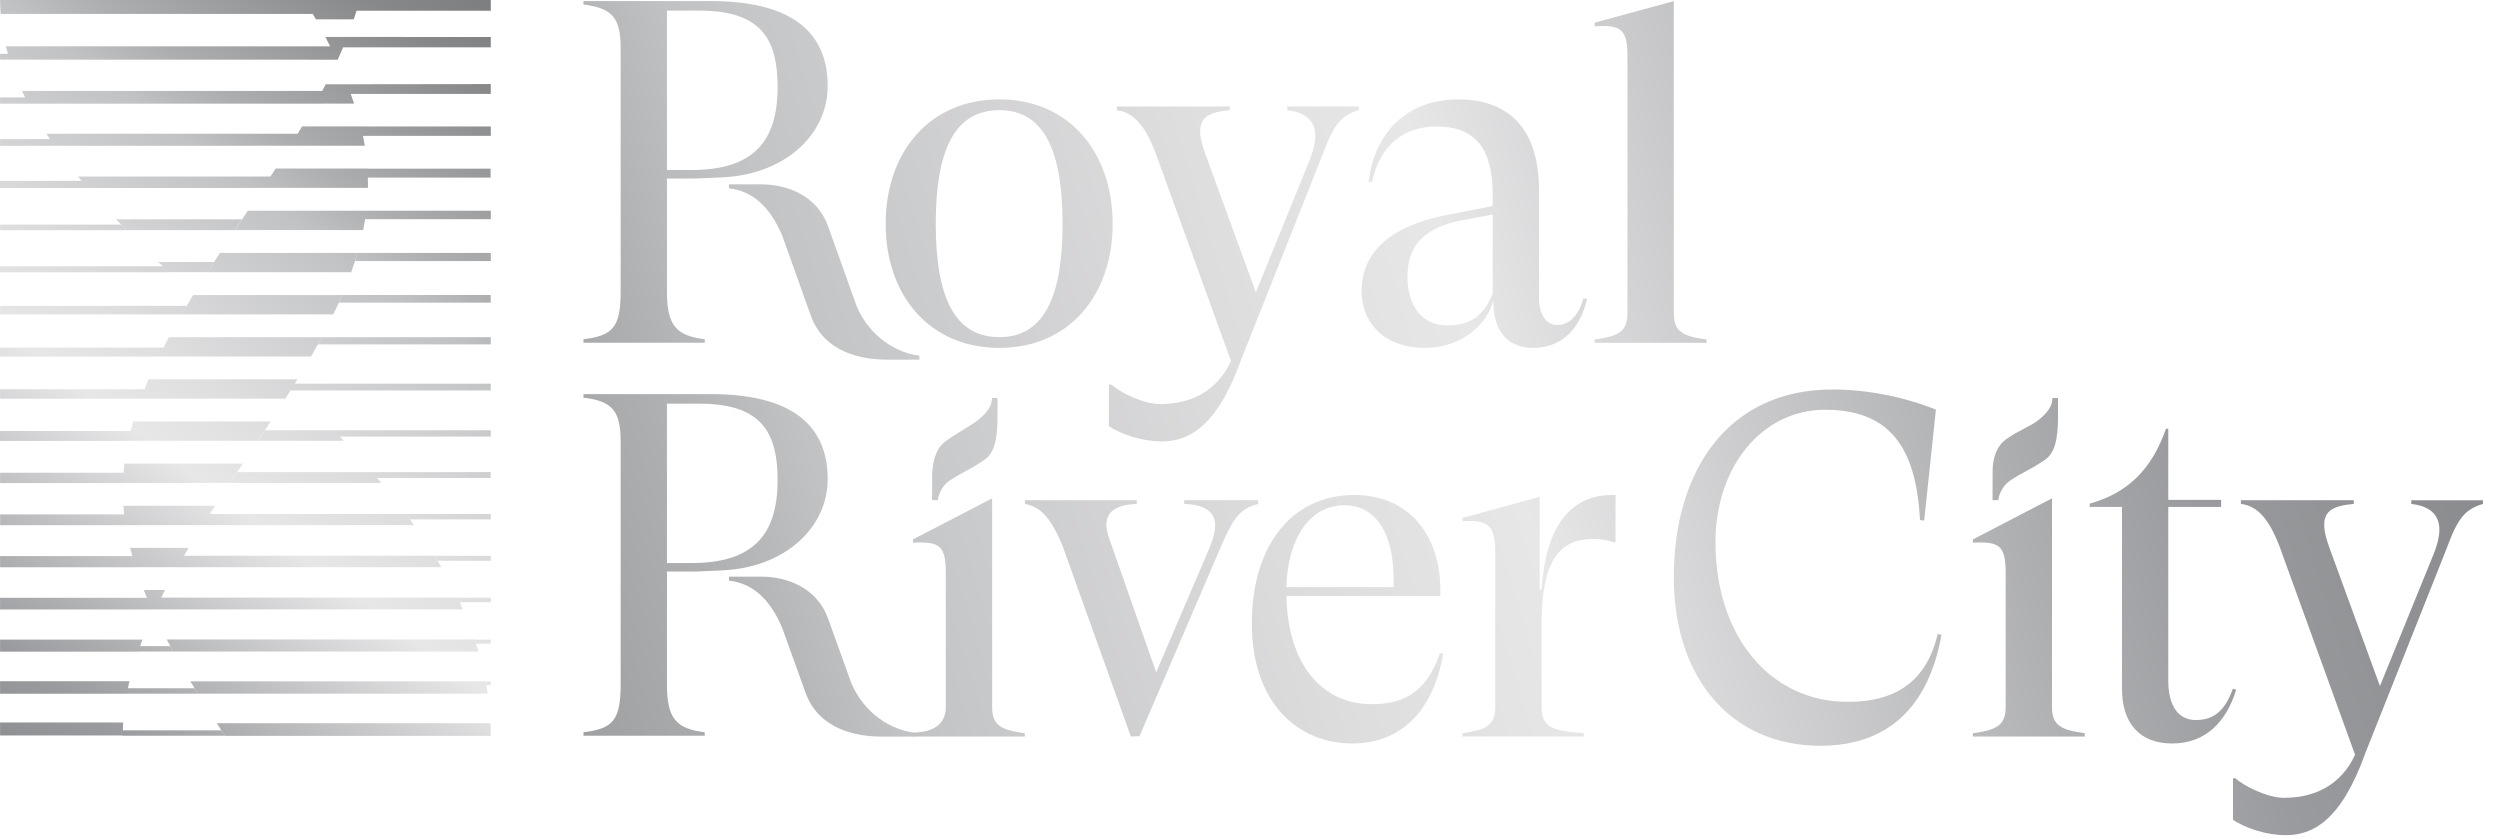 <svg xmlns="http://www.w3.org/2000/svg" width="146" height="49" viewBox="0 0 146 49" fill="none">
    <path d="M87.226 17.968C87.308 19.389 88.101 20.317 89.523 20.317C91.189 20.317 92.256 19.25 92.692 17.448L92.474 17.422C92.147 18.542 91.572 18.979 90.944 18.979C90.289 18.979 89.877 18.377 89.877 17.393V11.106C89.877 7.771 88.346 5.805 85.147 5.805C82.249 5.805 80.282 7.662 79.928 10.614L80.12 10.64C80.585 8.482 81.978 7.388 83.891 7.388C86.215 7.388 87.17 8.754 87.17 11.325V12.035L84.354 12.581C81.293 13.209 79.516 14.659 79.516 17.009C79.516 18.814 80.801 20.317 83.234 20.317C85.448 20.317 86.896 18.84 87.197 17.558L87.226 17.968ZM87.173 17.148C86.654 18.486 85.778 19.005 84.548 19.005C82.882 19.005 82.198 17.64 82.198 16.219C82.198 15.043 82.472 13.459 85.286 12.884L87.173 12.527V17.148Z" fill="url(#paint0_linear_450_614)"/>
    <path d="M58.366 20.317C62.438 20.317 64.979 17.228 64.979 13.076C64.979 8.895 62.438 5.805 58.366 5.805C54.267 5.805 51.723 8.892 51.723 13.076C51.723 17.23 54.264 20.317 58.366 20.317ZM58.366 6.433C60.963 6.433 62.054 8.783 62.054 13.076C62.054 17.339 60.961 19.689 58.366 19.689C55.741 19.689 54.648 17.339 54.648 13.076C54.648 8.786 55.741 6.433 58.366 6.433Z" fill="url(#paint1_linear_450_614)"/>
    <path d="M67.735 23.598C66.78 23.598 65.415 22.919 64.895 22.456H64.76V24.886C65.473 25.352 66.665 25.778 67.836 25.778C69.356 25.778 71.046 25.022 72.494 20.977L77.25 9.005C77.878 7.283 78.317 6.738 79.355 6.437V6.219H75.174V6.437C76.212 6.546 76.813 7.038 76.813 7.941C76.813 8.324 76.704 8.787 76.513 9.279L73.343 17.07L70.418 9.061C70.226 8.542 70.091 8.076 70.091 7.667C70.091 6.9 70.527 6.546 71.813 6.437V6.219H65.225V6.437C66.21 6.546 66.892 7.366 67.493 8.952L71.892 21.088C71.046 22.89 69.502 23.598 67.735 23.598Z" fill="url(#paint2_linear_450_614)"/>
    <path d="M99.663 19.828C98.268 19.636 97.749 19.362 97.749 18.297V0.066L93.129 1.323V1.541C94.633 1.432 95.043 1.706 95.043 3.236V18.297C95.043 19.364 94.523 19.636 93.129 19.828V20.019H99.66V19.828H99.663Z" fill="url(#paint3_linear_450_614)"/>
    <path d="M69.16 29.427C70.525 29.482 70.964 30.001 70.964 30.683C70.964 31.202 70.773 31.638 70.581 32.13L67.52 39.263L64.968 31.992C64.76 31.407 64.609 31.013 64.609 30.685C64.609 29.866 65.184 29.482 66.387 29.429V29.211H59.855V29.429C60.784 29.594 61.378 30.257 62.062 31.896L66.041 43.011L66.546 42.995L71.318 31.888C72.029 30.222 72.439 29.701 73.477 29.429V29.211H69.157V29.427H69.16Z" fill="url(#paint4_linear_450_614)"/>
    <path d="M80.1 41.122C77.175 41.122 75.208 38.772 75.126 34.809H84.118C84.228 31.091 82.122 28.906 79.118 28.906C75.29 28.906 73.106 32.049 73.106 36.396C73.106 40.986 75.73 43.419 78.982 43.419C81.579 43.419 83.655 41.806 84.284 38.171L84.092 38.144C83.243 40.657 81.71 41.122 80.1 41.122ZM78.513 29.505C80.18 29.505 81.492 30.9 81.383 34.288H75.123C75.205 31.365 76.547 29.505 78.513 29.505Z" fill="url(#paint5_linear_450_614)"/>
    <path d="M90.028 34.426H89.919V29.015L85.41 30.245V30.437C86.914 30.354 87.324 30.655 87.324 32.294V41.287C87.324 42.355 86.805 42.626 85.41 42.818V43.009H92.49V42.818C90.493 42.682 90.03 42.381 90.03 41.287V36.366C90.03 32.595 91.207 31.475 93.009 31.475C93.528 31.475 93.964 31.557 94.212 31.666H94.347V28.906H94.156C91.776 28.904 90.273 30.655 90.028 34.426Z" fill="url(#paint6_linear_450_614)"/>
    <path d="M107.917 40.988C103.379 40.988 100.183 37.16 100.183 31.667C100.183 27.294 102.871 23.93 106.586 23.93C110.275 23.93 111.906 26.03 112.127 30.374L112.372 30.4L113.056 23.922C111.225 23.185 109.066 22.746 107.014 22.746C100.917 22.746 97.75 27.481 97.75 33.714C97.75 39.646 101.138 43.553 106.304 43.553C110.214 43.553 112.617 41.339 113.383 37.075L113.165 37.019C112.537 39.675 110.842 40.988 107.917 40.988Z" fill="url(#paint7_linear_450_614)"/>
    <path d="M128.241 42.051C127.147 42.051 126.628 41.122 126.628 39.754V29.603H129.715V29.194H126.628V25.039H126.492C125.646 27.472 124.196 28.81 122.037 29.412V29.603H123.924V40.22C123.924 42.216 124.935 43.419 126.849 43.419C128.736 43.419 129.992 42.243 130.594 40.276L130.402 40.22C129.963 41.423 129.361 42.051 128.241 42.051Z" fill="url(#paint8_linear_450_614)"/>
    <path d="M41.154 19.81C39.45 19.605 38.95 18.959 38.95 17.021V10.426H40.566C40.566 10.426 42 10.376 42.479 10.338C45.96 10.067 48.337 7.797 48.337 5.023C48.337 2.431 46.908 0.062 41.508 0.062H34.074V0.267C35.778 0.472 36.246 1.061 36.246 2.822V17.021C36.246 19.134 35.775 19.605 34.074 19.81V20.015H41.156V19.81H41.154ZM38.953 0.621H40.861C44.59 0.621 45.412 2.442 45.412 5.085C45.412 8.254 44.001 9.928 40.39 9.928H38.95V0.621H38.953Z" fill="url(#paint9_linear_450_614)"/>
    <path d="M41.154 42.764C39.45 42.559 38.95 41.912 38.95 39.974V33.379H40.566C40.566 33.379 42 33.329 42.479 33.291C45.96 33.02 48.337 30.75 48.337 27.977C48.337 25.384 46.908 23.016 41.508 23.016H34.074V23.221C35.778 23.425 36.246 24.014 36.246 25.776V39.974C36.246 42.087 35.775 42.559 34.074 42.764V42.968H41.156V42.764H41.154ZM38.953 23.575H40.861C44.59 23.575 45.412 25.395 45.412 28.038C45.412 31.208 44.001 32.882 40.39 32.882H38.95V23.575H38.953Z" fill="url(#paint10_linear_450_614)"/>
    <path d="M48.358 13.209C47.725 11.434 45.984 10.766 44.467 10.766H42.572V11C43.866 11.146 44.928 11.963 45.691 13.784C45.691 13.784 47.139 17.84 47.352 18.433C48.113 20.565 50.28 21.004 51.8 21.004H53.694V20.77C52.401 20.624 50.788 19.689 50.024 17.869C50.024 17.869 48.859 14.609 48.358 13.209Z" fill="url(#paint11_linear_450_614)"/>
    <path d="M48.358 36.119C47.725 34.344 45.984 33.676 44.467 33.676H42.572V33.91C43.866 34.056 44.928 34.873 45.691 36.694C45.691 36.694 46.831 39.853 47.041 40.447C47.802 42.578 49.968 43.017 51.488 43.017H53.383V42.783C52.09 42.637 50.477 41.703 49.713 39.882C49.716 39.882 48.859 37.519 48.358 36.119Z" fill="url(#paint12_linear_450_614)"/>
    <path d="M133.382 46.593C132.426 46.593 131.061 45.914 130.542 45.451H130.406V47.881C131.12 48.347 132.312 48.773 133.483 48.773C135.003 48.773 136.693 48.017 138.14 43.971L142.896 32C143.525 30.278 143.964 29.733 145.002 29.432V29.214H140.82V29.432C141.858 29.541 142.46 30.033 142.46 30.936C142.46 31.319 142.351 31.782 142.159 32.274L138.989 40.064L136.062 32.053C135.87 31.534 135.734 31.069 135.734 30.659C135.734 29.892 136.171 29.538 137.456 29.429V29.211H130.869V29.429C131.854 29.538 132.535 30.358 133.137 31.944L137.536 44.08C136.693 45.882 135.149 46.593 133.382 46.593Z" fill="url(#paint13_linear_450_614)"/>
    <path d="M121.748 42.821V43.013H115.217V42.821C116.611 42.63 117.13 42.355 117.13 41.291V33.442C117.13 31.856 116.747 31.611 115.217 31.694V31.502L119.837 29.102V41.291C119.834 42.355 120.353 42.63 121.748 42.821Z" fill="url(#paint14_linear_450_614)"/>
    <path d="M59.852 42.821V43.013H53.32L53.384 42.779C54.404 42.763 55.234 42.358 55.234 41.291V33.442C55.234 31.856 54.851 31.611 53.32 31.694V31.502L57.941 29.102V41.291C57.938 42.355 58.457 42.63 59.852 42.821Z" fill="url(#paint15_linear_450_614)"/>
    <path d="M119.043 24.533C118.583 24.898 117.819 25.164 117.132 25.672C116.496 26.143 116.369 26.979 116.369 27.479C116.369 28.472 116.363 29.206 116.363 29.206H116.707C116.707 28.986 116.898 28.424 117.345 28.099C117.984 27.636 118.487 27.5 119.445 26.838C120.188 26.324 120.188 25.049 120.188 24.03V23.242H119.86C119.855 23.463 119.847 23.897 119.043 24.533Z" fill="url(#paint16_linear_450_614)"/>
    <path d="M57.112 24.533C56.651 24.898 55.887 25.278 55.201 25.784C54.565 26.255 54.437 27.218 54.437 27.863C54.437 28.855 54.432 29.206 54.432 29.206H54.775C54.775 28.986 54.967 28.424 55.414 28.099C56.053 27.636 56.556 27.5 57.514 26.838C58.256 26.324 58.256 25.049 58.256 24.03V23.242H57.929C57.923 23.463 57.918 23.897 57.112 24.533Z" fill="url(#paint17_linear_450_614)"/>
    <path d="M0.04 0.814H18.269C18.327 0.918 18.388 1.022 18.447 1.128H20.661C20.717 0.961 20.77 0.793 20.821 0.628H28.662V0H17.798H0.006C0.006 0.271 0.019 0.543 0.04 0.814Z" fill="url(#paint18_linear_450_614)"/>
    <path d="M19.001 2.156C19.097 2.34 19.188 2.524 19.278 2.707H0.345C0.379 2.854 0.419 2.997 0.462 3.144H0.004V3.482L19.723 3.487C19.834 3.245 19.938 3.005 20.039 2.763H28.662V2.162L19.001 2.156Z" fill="url(#paint19_linear_450_614)"/>
    <path d="M21.396 12.307H14.473C14.425 12.379 14.38 12.448 14.332 12.52C14.13 12.826 13.925 13.132 13.723 13.436H21.209C21.287 13.063 21.348 12.691 21.396 12.318C21.374 12.48 21.353 12.643 21.326 12.802H28.664V12.305L21.396 12.307Z" fill="url(#paint20_linear_450_614)"/>
    <path d="M20.73 15.247H28.662V14.773H20.874C20.829 14.931 20.781 15.088 20.73 15.247Z" fill="url(#paint21_linear_450_614)"/>
    <path d="M19.785 17.674H28.658V17.227H19.979C19.918 17.376 19.854 17.525 19.785 17.674Z" fill="url(#paint22_linear_450_614)"/>
    <path d="M18.561 20.112H28.661V19.691H18.789C18.715 19.83 18.638 19.971 18.561 20.112Z" fill="url(#paint23_linear_450_614)"/>
    <path d="M17.374 22.152H16.504H8.68C8.597 22.347 8.514 22.541 8.437 22.735H0.006V23.286H8.224C8.227 23.276 8.232 23.265 8.235 23.257C8.232 23.265 8.227 23.276 8.224 23.284H16.666C16.768 23.124 16.869 22.964 16.97 22.802H28.659V22.408H17.215C17.217 22.405 17.265 22.328 17.374 22.152Z" fill="url(#paint24_linear_450_614)"/>
    <path d="M19.495 25.129H15.471C15.335 25.334 15.202 25.539 15.066 25.744H20.078C19.886 25.536 19.692 25.331 19.495 25.129C19.612 25.251 19.732 25.374 19.849 25.499H28.661V25.129H19.495Z" fill="url(#paint25_linear_450_614)"/>
    <path d="M21.728 27.573H13.85C13.709 27.783 13.571 27.994 13.43 28.204H22.266C22.09 27.994 21.909 27.783 21.728 27.573C21.826 27.687 21.925 27.799 22.021 27.914H28.659V27.57L21.728 27.573Z" fill="url(#paint26_linear_450_614)"/>
    <path d="M23.94 30.332H28.661V30.016H23.703C23.783 30.119 23.863 30.226 23.94 30.332Z" fill="url(#paint27_linear_450_614)"/>
    <path d="M25.558 32.75H28.661V32.457H25.377C25.438 32.556 25.499 32.654 25.558 32.75Z" fill="url(#paint28_linear_450_614)"/>
    <path d="M26.846 35.169H28.661V34.902H26.721C26.763 34.99 26.803 35.078 26.846 35.169Z" fill="url(#paint29_linear_450_614)"/>
    <path d="M27.796 37.595H28.658V37.355H27.719C27.748 37.435 27.772 37.515 27.796 37.595Z" fill="url(#paint30_linear_450_614)"/>
    <path d="M28.397 40.006H28.661V39.793H28.357C28.371 39.865 28.387 39.934 28.397 40.006Z" fill="url(#paint31_linear_450_614)"/>
    <path d="M28.645 42.242C28.645 42.25 28.645 42.256 28.645 42.264C28.645 42.253 28.645 42.245 28.645 42.234H12.658C12.818 42.482 12.98 42.729 13.143 42.974H28.664C28.664 42.793 28.659 42.61 28.654 42.431L28.645 42.242Z" fill="url(#paint32_linear_450_614)"/>
    <path d="M6.777 12.809C6.977 13.019 7.177 13.229 7.381 13.439H13.716C13.857 13.229 13.995 13.019 14.136 12.809H6.777Z" fill="url(#paint33_linear_450_614)"/>
    <path d="M18.815 5.312H1.287L1.468 5.69H0.004V6.055L20.681 6.052C20.675 6.033 20.484 5.485 20.484 5.485H28.66V4.91L19.02 4.923C19.004 4.953 18.844 5.259 18.815 5.312Z" fill="url(#paint34_linear_450_614)"/>
    <path d="M7.072 13.117H0.006V13.442H7.386C7.28 13.333 7.176 13.224 7.072 13.117Z" fill="url(#paint35_linear_450_614)"/>
    <path d="M9.865 15.894H12.116C12.241 15.697 12.369 15.498 12.497 15.301H9.247C9.449 15.498 9.652 15.695 9.857 15.889C9.739 15.774 9.62 15.663 9.503 15.548H0.004V15.902H9.873C9.87 15.9 9.867 15.897 9.865 15.894Z" fill="url(#paint36_linear_450_614)"/>
    <path d="M10.905 17.863H0.006V18.361H10.612C10.707 18.193 10.806 18.028 10.905 17.863Z" fill="url(#paint37_linear_450_614)"/>
    <path d="M9.29 20.82H15.102H18.163C18.378 20.445 18.589 20.067 18.788 19.691H13.899H9.867C9.673 20.056 9.487 20.418 9.308 20.783C9.388 20.623 9.468 20.461 9.55 20.301H0.004V20.825H9.287C9.29 20.823 9.29 20.82 9.29 20.82Z" fill="url(#paint38_linear_450_614)"/>
    <path d="M7.495 25.742H15.066C15.317 25.366 15.564 24.988 15.809 24.613H7.782C7.729 24.8 7.676 24.986 7.628 25.172H0V25.75H7.489C7.495 25.747 7.495 25.744 7.495 25.742Z" fill="url(#paint39_linear_450_614)"/>
    <path d="M7.178 28.203H13.433C13.683 27.827 13.933 27.45 14.183 27.074H7.269C7.245 27.261 7.226 27.45 7.21 27.636C7.21 27.625 7.21 27.617 7.213 27.607H0.006V28.211H7.178C7.176 28.208 7.178 28.205 7.178 28.203Z" fill="url(#paint40_linear_450_614)"/>
    <path d="M7.332 30.666H11.835C11.862 30.626 11.886 30.586 11.912 30.544C11.886 30.584 11.862 30.624 11.835 30.666H24.179C24.025 30.448 23.865 30.233 23.703 30.017H12.248C12.213 30.07 12.181 30.123 12.147 30.174C12.187 30.11 12.229 30.046 12.269 29.982C12.285 29.958 12.301 29.934 12.317 29.91C12.367 29.831 12.421 29.748 12.474 29.668C12.479 29.66 12.485 29.652 12.49 29.644C12.514 29.607 12.538 29.572 12.562 29.535H7.204C7.218 29.719 7.236 29.9 7.258 30.083C7.255 30.07 7.255 30.057 7.252 30.041H0.008V30.672H7.337C7.332 30.669 7.332 30.669 7.332 30.666Z" fill="url(#paint41_linear_450_614)"/>
    <path d="M7.922 33.124H10.36H25.777C25.647 32.901 25.514 32.677 25.375 32.456H10.743C10.727 32.483 10.711 32.512 10.695 32.539C10.719 32.496 10.743 32.454 10.769 32.414C10.799 32.363 10.828 32.316 10.857 32.265C10.881 32.225 10.902 32.188 10.927 32.148C10.956 32.097 10.988 32.047 11.017 31.996H7.602C7.645 32.166 7.69 32.337 7.738 32.507C7.735 32.496 7.733 32.486 7.727 32.475H0.004V33.13H7.924C7.924 33.127 7.924 33.124 7.922 33.124Z" fill="url(#paint42_linear_450_614)"/>
    <path d="M8.877 35.588H9.079H27.036C26.935 35.359 26.831 35.13 26.722 34.901H9.412C9.433 34.859 9.455 34.816 9.476 34.771C9.492 34.736 9.511 34.705 9.527 34.67C9.561 34.601 9.598 34.532 9.633 34.46C9.633 34.46 9.633 34.457 9.636 34.457H8.395C8.465 34.633 8.536 34.806 8.611 34.981C8.6 34.957 8.59 34.936 8.582 34.912H0.004V35.593H8.88C8.88 35.591 8.88 35.591 8.877 35.588Z" fill="url(#paint43_linear_450_614)"/>
    <path d="M8.068 38.049H10.115C10.056 37.945 10 37.839 9.944 37.735H8.183C8.228 37.607 8.276 37.479 8.324 37.352H0.004V38.059H8.063C8.065 38.057 8.068 38.054 8.068 38.049Z" fill="url(#paint44_linear_450_614)"/>
    <path d="M7.408 40.511H11.563C11.499 40.407 11.432 40.3 11.368 40.196H7.469C7.499 40.058 7.528 39.92 7.562 39.781H0.004V40.516H7.405C7.408 40.516 7.408 40.513 7.408 40.511Z" fill="url(#paint45_linear_450_614)"/>
    <path d="M9.736 37.344C9.859 37.578 9.984 37.812 10.114 38.049H27.941C27.871 37.812 27.797 37.578 27.72 37.344H9.736Z" fill="url(#paint46_linear_450_614)"/>
    <path d="M28.478 40.51C28.443 40.268 28.403 40.029 28.355 39.789H11.117C11.264 40.029 11.41 40.271 11.559 40.51H28.478Z" fill="url(#paint47_linear_450_614)"/>
    <path d="M7.174 42.654C7.179 42.5 7.184 42.346 7.195 42.191H0.004V42.953H7.169C7.169 42.958 7.169 42.963 7.169 42.966H13.141C13.072 42.862 13.002 42.756 12.936 42.652H7.174V42.654Z" fill="url(#paint48_linear_450_614)"/>
    <path d="M28.662 7.385L17.641 7.383C17.641 7.385 17.46 7.684 17.385 7.803C17.385 7.806 17.382 7.806 17.382 7.809H2.705C2.776 7.918 2.92 8.128 2.917 8.125H0.006V8.517L21.305 8.511C21.3 8.479 21.202 7.966 21.196 7.934H28.664V7.385H28.662Z" fill="url(#paint49_linear_450_614)"/>
    <path d="M28.661 9.849H21.465C21.465 9.846 21.465 9.844 21.465 9.844H16.096C16.027 9.95 15.961 10.054 15.892 10.161C15.889 10.166 15.886 10.171 15.881 10.174C15.852 10.219 15.822 10.264 15.79 10.309H4.559L4.769 10.562H0V10.98L15.348 10.977C15.348 10.975 15.351 10.975 15.351 10.972H21.486C21.488 10.89 21.488 10.805 21.488 10.722C21.488 10.624 21.486 10.522 21.483 10.424C21.483 10.408 21.483 10.392 21.48 10.373H28.65V9.849H28.661Z" fill="url(#paint50_linear_450_614)"/>
    <path d="M20.877 14.77H12.845C12.6 15.145 12.355 15.523 12.115 15.898H20.509C20.642 15.523 20.768 15.145 20.877 14.77Z" fill="url(#paint51_linear_450_614)"/>
    <path d="M11.277 17.241C11.05 17.614 10.827 17.986 10.611 18.359H12.472H19.466C19.647 17.984 19.82 17.606 19.982 17.23H11.285C11.279 17.233 11.279 17.236 11.277 17.241Z" fill="url(#paint52_linear_450_614)"/>
    <defs>
    <linearGradient id="paint0_linear_450_614" x1="154.57" y1="-7.581" x2="2.508" y2="38.969" gradientUnits="userSpaceOnUse">
    <stop stop-color="#75787A"/>
    <stop offset="0.227" stop-color="#9A9B9E"/>
    <stop offset="0.292" stop-color="#AEAFB1"/>
    <stop offset="0.462" stop-color="#E7E7E8"/>
    <stop offset="0.541" stop-color="#DEDEDF"/>
    <stop offset="0.672" stop-color="#C7C8CA"/>
    <stop offset="0.707" stop-color="#C0C2C3"/>
    <stop offset="0.761" stop-color="#ADAEB0"/>
    <stop offset="0.915" stop-color="#86888A"/>
    <stop offset="1" stop-color="#797B7D"/>
    </linearGradient>
    <linearGradient id="paint1_linear_450_614" x1="152.104" y1="-15.636" x2="0.044" y2="30.913" gradientUnits="userSpaceOnUse">
    <stop stop-color="#75787A"/>
    <stop offset="0.227" stop-color="#9A9B9E"/>
    <stop offset="0.292" stop-color="#AEAFB1"/>
    <stop offset="0.462" stop-color="#E7E7E8"/>
    <stop offset="0.541" stop-color="#DEDEDF"/>
    <stop offset="0.672" stop-color="#C7C8CA"/>
    <stop offset="0.707" stop-color="#C0C2C3"/>
    <stop offset="0.761" stop-color="#ADAEB0"/>
    <stop offset="0.915" stop-color="#86888A"/>
    <stop offset="1" stop-color="#797B7D"/>
    </linearGradient>
    <linearGradient id="paint2_linear_450_614" x1="153.649" y1="-10.584" x2="1.588" y2="35.965" gradientUnits="userSpaceOnUse">
    <stop stop-color="#75787A"/>
    <stop offset="0.227" stop-color="#9A9B9E"/>
    <stop offset="0.292" stop-color="#AEAFB1"/>
    <stop offset="0.462" stop-color="#E7E7E8"/>
    <stop offset="0.541" stop-color="#DEDEDF"/>
    <stop offset="0.672" stop-color="#C7C8CA"/>
    <stop offset="0.707" stop-color="#C0C2C3"/>
    <stop offset="0.761" stop-color="#ADAEB0"/>
    <stop offset="0.915" stop-color="#86888A"/>
    <stop offset="1" stop-color="#797B7D"/>
    </linearGradient>
    <linearGradient id="paint3_linear_450_614" x1="154.693" y1="-7.175" x2="2.632" y2="39.374" gradientUnits="userSpaceOnUse">
    <stop stop-color="#75787A"/>
    <stop offset="0.227" stop-color="#9A9B9E"/>
    <stop offset="0.292" stop-color="#AEAFB1"/>
    <stop offset="0.462" stop-color="#E7E7E8"/>
    <stop offset="0.541" stop-color="#DEDEDF"/>
    <stop offset="0.672" stop-color="#C7C8CA"/>
    <stop offset="0.707" stop-color="#C0C2C3"/>
    <stop offset="0.761" stop-color="#ADAEB0"/>
    <stop offset="0.915" stop-color="#86888A"/>
    <stop offset="1" stop-color="#797B7D"/>
    </linearGradient>
    <linearGradient id="paint4_linear_450_614" x1="158.967" y1="6.785" x2="6.906" y2="53.334" gradientUnits="userSpaceOnUse">
    <stop stop-color="#75787A"/>
    <stop offset="0.227" stop-color="#9A9B9E"/>
    <stop offset="0.292" stop-color="#AEAFB1"/>
    <stop offset="0.462" stop-color="#E7E7E8"/>
    <stop offset="0.541" stop-color="#DEDEDF"/>
    <stop offset="0.672" stop-color="#C7C8CA"/>
    <stop offset="0.707" stop-color="#C0C2C3"/>
    <stop offset="0.761" stop-color="#ADAEB0"/>
    <stop offset="0.915" stop-color="#86888A"/>
    <stop offset="1" stop-color="#797B7D"/>
    </linearGradient>
    <linearGradient id="paint5_linear_450_614" x1="160.339" y1="11.261" x2="8.278" y2="57.81" gradientUnits="userSpaceOnUse">
    <stop stop-color="#75787A"/>
    <stop offset="0.227" stop-color="#9A9B9E"/>
    <stop offset="0.292" stop-color="#AEAFB1"/>
    <stop offset="0.462" stop-color="#E7E7E8"/>
    <stop offset="0.541" stop-color="#DEDEDF"/>
    <stop offset="0.672" stop-color="#C7C8CA"/>
    <stop offset="0.707" stop-color="#C0C2C3"/>
    <stop offset="0.761" stop-color="#ADAEB0"/>
    <stop offset="0.915" stop-color="#86888A"/>
    <stop offset="1" stop-color="#797B7D"/>
    </linearGradient>
    <linearGradient id="paint6_linear_450_614" x1="161.32" y1="14.471" x2="9.258" y2="61.021" gradientUnits="userSpaceOnUse">
    <stop stop-color="#75787A"/>
    <stop offset="0.227" stop-color="#9A9B9E"/>
    <stop offset="0.292" stop-color="#AEAFB1"/>
    <stop offset="0.462" stop-color="#E7E7E8"/>
    <stop offset="0.541" stop-color="#DEDEDF"/>
    <stop offset="0.672" stop-color="#C7C8CA"/>
    <stop offset="0.707" stop-color="#C0C2C3"/>
    <stop offset="0.761" stop-color="#ADAEB0"/>
    <stop offset="0.915" stop-color="#86888A"/>
    <stop offset="1" stop-color="#797B7D"/>
    </linearGradient>
    <linearGradient id="paint7_linear_450_614" x1="161.855" y1="16.218" x2="9.794" y2="62.767" gradientUnits="userSpaceOnUse">
    <stop stop-color="#75787A"/>
    <stop offset="0.227" stop-color="#9A9B9E"/>
    <stop offset="0.292" stop-color="#AEAFB1"/>
    <stop offset="0.462" stop-color="#E7E7E8"/>
    <stop offset="0.541" stop-color="#DEDEDF"/>
    <stop offset="0.672" stop-color="#C7C8CA"/>
    <stop offset="0.707" stop-color="#C0C2C3"/>
    <stop offset="0.761" stop-color="#ADAEB0"/>
    <stop offset="0.915" stop-color="#86888A"/>
    <stop offset="1" stop-color="#797B7D"/>
    </linearGradient>
    <linearGradient id="paint8_linear_450_614" x1="163.907" y1="22.923" x2="11.846" y2="69.472" gradientUnits="userSpaceOnUse">
    <stop stop-color="#75787A"/>
    <stop offset="0.227" stop-color="#9A9B9E"/>
    <stop offset="0.292" stop-color="#AEAFB1"/>
    <stop offset="0.462" stop-color="#E7E7E8"/>
    <stop offset="0.541" stop-color="#DEDEDF"/>
    <stop offset="0.672" stop-color="#C7C8CA"/>
    <stop offset="0.707" stop-color="#C0C2C3"/>
    <stop offset="0.761" stop-color="#ADAEB0"/>
    <stop offset="0.915" stop-color="#86888A"/>
    <stop offset="1" stop-color="#797B7D"/>
    </linearGradient>
    <linearGradient id="paint9_linear_450_614" x1="149.481" y1="-24.204" x2="-2.581" y2="22.345" gradientUnits="userSpaceOnUse">
    <stop stop-color="#75787A"/>
    <stop offset="0.227" stop-color="#9A9B9E"/>
    <stop offset="0.292" stop-color="#AEAFB1"/>
    <stop offset="0.462" stop-color="#E7E7E8"/>
    <stop offset="0.541" stop-color="#DEDEDF"/>
    <stop offset="0.672" stop-color="#C7C8CA"/>
    <stop offset="0.707" stop-color="#C0C2C3"/>
    <stop offset="0.761" stop-color="#ADAEB0"/>
    <stop offset="0.915" stop-color="#86888A"/>
    <stop offset="1" stop-color="#797B7D"/>
    </linearGradient>
    <linearGradient id="paint10_linear_450_614" x1="155.905" y1="-3.219" x2="3.844" y2="43.33" gradientUnits="userSpaceOnUse">
    <stop stop-color="#75787A"/>
    <stop offset="0.227" stop-color="#9A9B9E"/>
    <stop offset="0.292" stop-color="#AEAFB1"/>
    <stop offset="0.462" stop-color="#E7E7E8"/>
    <stop offset="0.541" stop-color="#DEDEDF"/>
    <stop offset="0.672" stop-color="#C7C8CA"/>
    <stop offset="0.707" stop-color="#C0C2C3"/>
    <stop offset="0.761" stop-color="#ADAEB0"/>
    <stop offset="0.915" stop-color="#86888A"/>
    <stop offset="1" stop-color="#797B7D"/>
    </linearGradient>
    <linearGradient id="paint11_linear_450_614" x1="152.017" y1="-15.916" x2="-0.044" y2="30.633" gradientUnits="userSpaceOnUse">
    <stop stop-color="#75787A"/>
    <stop offset="0.227" stop-color="#9A9B9E"/>
    <stop offset="0.292" stop-color="#AEAFB1"/>
    <stop offset="0.462" stop-color="#E7E7E8"/>
    <stop offset="0.541" stop-color="#DEDEDF"/>
    <stop offset="0.672" stop-color="#C7C8CA"/>
    <stop offset="0.707" stop-color="#C0C2C3"/>
    <stop offset="0.761" stop-color="#ADAEB0"/>
    <stop offset="0.915" stop-color="#86888A"/>
    <stop offset="1" stop-color="#797B7D"/>
    </linearGradient>
    <linearGradient id="paint12_linear_450_614" x1="158.291" y1="4.577" x2="6.229" y2="51.127" gradientUnits="userSpaceOnUse">
    <stop stop-color="#75787A"/>
    <stop offset="0.227" stop-color="#9A9B9E"/>
    <stop offset="0.292" stop-color="#AEAFB1"/>
    <stop offset="0.462" stop-color="#E7E7E8"/>
    <stop offset="0.541" stop-color="#DEDEDF"/>
    <stop offset="0.672" stop-color="#C7C8CA"/>
    <stop offset="0.707" stop-color="#C0C2C3"/>
    <stop offset="0.761" stop-color="#ADAEB0"/>
    <stop offset="0.915" stop-color="#86888A"/>
    <stop offset="1" stop-color="#797B7D"/>
    </linearGradient>
    <linearGradient id="paint13_linear_450_614" x1="165.712" y1="28.813" x2="13.651" y2="75.362" gradientUnits="userSpaceOnUse">
    <stop stop-color="#75787A"/>
    <stop offset="0.227" stop-color="#9A9B9E"/>
    <stop offset="0.292" stop-color="#AEAFB1"/>
    <stop offset="0.462" stop-color="#E7E7E8"/>
    <stop offset="0.541" stop-color="#DEDEDF"/>
    <stop offset="0.672" stop-color="#C7C8CA"/>
    <stop offset="0.707" stop-color="#C0C2C3"/>
    <stop offset="0.761" stop-color="#ADAEB0"/>
    <stop offset="0.915" stop-color="#86888A"/>
    <stop offset="1" stop-color="#797B7D"/>
    </linearGradient>
    <linearGradient id="paint14_linear_450_614" x1="163.89" y1="22.862" x2="11.829" y2="69.411" gradientUnits="userSpaceOnUse">
    <stop stop-color="#75787A"/>
    <stop offset="0.227" stop-color="#9A9B9E"/>
    <stop offset="0.292" stop-color="#AEAFB1"/>
    <stop offset="0.462" stop-color="#E7E7E8"/>
    <stop offset="0.541" stop-color="#DEDEDF"/>
    <stop offset="0.672" stop-color="#C7C8CA"/>
    <stop offset="0.707" stop-color="#C0C2C3"/>
    <stop offset="0.761" stop-color="#ADAEB0"/>
    <stop offset="0.915" stop-color="#86888A"/>
    <stop offset="1" stop-color="#797B7D"/>
    </linearGradient>
    <linearGradient id="paint15_linear_450_614" x1="158.585" y1="5.538" x2="6.524" y2="52.088" gradientUnits="userSpaceOnUse">
    <stop stop-color="#75787A"/>
    <stop offset="0.227" stop-color="#9A9B9E"/>
    <stop offset="0.292" stop-color="#AEAFB1"/>
    <stop offset="0.462" stop-color="#E7E7E8"/>
    <stop offset="0.541" stop-color="#DEDEDF"/>
    <stop offset="0.672" stop-color="#C7C8CA"/>
    <stop offset="0.707" stop-color="#C0C2C3"/>
    <stop offset="0.761" stop-color="#ADAEB0"/>
    <stop offset="0.915" stop-color="#86888A"/>
    <stop offset="1" stop-color="#797B7D"/>
    </linearGradient>
    <linearGradient id="paint16_linear_450_614" x1="160.922" y1="13.17" x2="8.861" y2="59.719" gradientUnits="userSpaceOnUse">
    <stop stop-color="#75787A"/>
    <stop offset="0.227" stop-color="#9A9B9E"/>
    <stop offset="0.292" stop-color="#AEAFB1"/>
    <stop offset="0.462" stop-color="#E7E7E8"/>
    <stop offset="0.541" stop-color="#DEDEDF"/>
    <stop offset="0.672" stop-color="#C7C8CA"/>
    <stop offset="0.707" stop-color="#C0C2C3"/>
    <stop offset="0.761" stop-color="#ADAEB0"/>
    <stop offset="0.915" stop-color="#86888A"/>
    <stop offset="1" stop-color="#797B7D"/>
    </linearGradient>
    <linearGradient id="paint17_linear_450_614" x1="155.616" y1="-4.164" x2="3.555" y2="42.385" gradientUnits="userSpaceOnUse">
    <stop stop-color="#75787A"/>
    <stop offset="0.227" stop-color="#9A9B9E"/>
    <stop offset="0.292" stop-color="#AEAFB1"/>
    <stop offset="0.462" stop-color="#E7E7E8"/>
    <stop offset="0.541" stop-color="#DEDEDF"/>
    <stop offset="0.672" stop-color="#C7C8CA"/>
    <stop offset="0.707" stop-color="#C0C2C3"/>
    <stop offset="0.761" stop-color="#ADAEB0"/>
    <stop offset="0.915" stop-color="#86888A"/>
    <stop offset="1" stop-color="#797B7D"/>
    </linearGradient>
    <linearGradient id="paint18_linear_450_614" x1="-17.351" y1="42.241" x2="20.37" y2="-7.676" gradientUnits="userSpaceOnUse">
    <stop stop-color="#75787A"/>
    <stop offset="0.227" stop-color="#9A9B9E"/>
    <stop offset="0.292" stop-color="#AEAFB1"/>
    <stop offset="0.462" stop-color="#E7E7E8"/>
    <stop offset="0.541" stop-color="#DEDEDF"/>
    <stop offset="0.672" stop-color="#C7C8CA"/>
    <stop offset="0.707" stop-color="#C0C2C3"/>
    <stop offset="0.761" stop-color="#ADAEB0"/>
    <stop offset="0.915" stop-color="#86888A"/>
    <stop offset="1" stop-color="#797B7D"/>
    </linearGradient>
    <linearGradient id="paint19_linear_450_614" x1="-16.08" y1="43.199" x2="21.641" y2="-6.718" gradientUnits="userSpaceOnUse">
    <stop stop-color="#75787A"/>
    <stop offset="0.227" stop-color="#9A9B9E"/>
    <stop offset="0.292" stop-color="#AEAFB1"/>
    <stop offset="0.462" stop-color="#E7E7E8"/>
    <stop offset="0.541" stop-color="#DEDEDF"/>
    <stop offset="0.672" stop-color="#C7C8CA"/>
    <stop offset="0.707" stop-color="#C0C2C3"/>
    <stop offset="0.761" stop-color="#ADAEB0"/>
    <stop offset="0.915" stop-color="#86888A"/>
    <stop offset="1" stop-color="#797B7D"/>
    </linearGradient>
    <linearGradient id="paint20_linear_450_614" x1="-6.858" y1="50.171" x2="30.863" y2="0.254" gradientUnits="userSpaceOnUse">
    <stop stop-color="#75787A"/>
    <stop offset="0.227" stop-color="#9A9B9E"/>
    <stop offset="0.292" stop-color="#AEAFB1"/>
    <stop offset="0.462" stop-color="#E7E7E8"/>
    <stop offset="0.541" stop-color="#DEDEDF"/>
    <stop offset="0.672" stop-color="#C7C8CA"/>
    <stop offset="0.707" stop-color="#C0C2C3"/>
    <stop offset="0.761" stop-color="#ADAEB0"/>
    <stop offset="0.915" stop-color="#86888A"/>
    <stop offset="1" stop-color="#797B7D"/>
    </linearGradient>
    <linearGradient id="paint21_linear_450_614" x1="-3.64" y1="52.602" x2="34.081" y2="2.685" gradientUnits="userSpaceOnUse">
    <stop stop-color="#75787A"/>
    <stop offset="0.227" stop-color="#9A9B9E"/>
    <stop offset="0.292" stop-color="#AEAFB1"/>
    <stop offset="0.462" stop-color="#E7E7E8"/>
    <stop offset="0.541" stop-color="#DEDEDF"/>
    <stop offset="0.672" stop-color="#C7C8CA"/>
    <stop offset="0.707" stop-color="#C0C2C3"/>
    <stop offset="0.761" stop-color="#ADAEB0"/>
    <stop offset="0.915" stop-color="#86888A"/>
    <stop offset="1" stop-color="#797B7D"/>
    </linearGradient>
    <linearGradient id="paint22_linear_450_614" x1="-2.751" y1="53.276" x2="34.97" y2="3.359" gradientUnits="userSpaceOnUse">
    <stop stop-color="#75787A"/>
    <stop offset="0.227" stop-color="#9A9B9E"/>
    <stop offset="0.292" stop-color="#AEAFB1"/>
    <stop offset="0.462" stop-color="#E7E7E8"/>
    <stop offset="0.541" stop-color="#DEDEDF"/>
    <stop offset="0.672" stop-color="#C7C8CA"/>
    <stop offset="0.707" stop-color="#C0C2C3"/>
    <stop offset="0.761" stop-color="#ADAEB0"/>
    <stop offset="0.915" stop-color="#86888A"/>
    <stop offset="1" stop-color="#797B7D"/>
    </linearGradient>
    <linearGradient id="paint23_linear_450_614" x1="-1.953" y1="53.88" x2="35.768" y2="3.963" gradientUnits="userSpaceOnUse">
    <stop stop-color="#75787A"/>
    <stop offset="0.227" stop-color="#9A9B9E"/>
    <stop offset="0.292" stop-color="#AEAFB1"/>
    <stop offset="0.462" stop-color="#E7E7E8"/>
    <stop offset="0.541" stop-color="#DEDEDF"/>
    <stop offset="0.672" stop-color="#C7C8CA"/>
    <stop offset="0.707" stop-color="#C0C2C3"/>
    <stop offset="0.761" stop-color="#ADAEB0"/>
    <stop offset="0.915" stop-color="#86888A"/>
    <stop offset="1" stop-color="#797B7D"/>
    </linearGradient>
    <linearGradient id="paint24_linear_450_614" x1="-6.551" y1="50.404" x2="31.17" y2="0.487" gradientUnits="userSpaceOnUse">
    <stop stop-color="#75787A"/>
    <stop offset="0.227" stop-color="#9A9B9E"/>
    <stop offset="0.292" stop-color="#AEAFB1"/>
    <stop offset="0.462" stop-color="#E7E7E8"/>
    <stop offset="0.541" stop-color="#DEDEDF"/>
    <stop offset="0.672" stop-color="#C7C8CA"/>
    <stop offset="0.707" stop-color="#C0C2C3"/>
    <stop offset="0.761" stop-color="#ADAEB0"/>
    <stop offset="0.915" stop-color="#86888A"/>
    <stop offset="1" stop-color="#797B7D"/>
    </linearGradient>
    <linearGradient id="paint25_linear_450_614" x1="-0.404" y1="55.048" x2="37.317" y2="5.131" gradientUnits="userSpaceOnUse">
    <stop stop-color="#75787A"/>
    <stop offset="0.227" stop-color="#9A9B9E"/>
    <stop offset="0.292" stop-color="#AEAFB1"/>
    <stop offset="0.462" stop-color="#E7E7E8"/>
    <stop offset="0.541" stop-color="#DEDEDF"/>
    <stop offset="0.672" stop-color="#C7C8CA"/>
    <stop offset="0.707" stop-color="#C0C2C3"/>
    <stop offset="0.761" stop-color="#ADAEB0"/>
    <stop offset="0.915" stop-color="#86888A"/>
    <stop offset="1" stop-color="#797B7D"/>
    </linearGradient>
    <linearGradient id="paint26_linear_450_614" x1="0.249" y1="55.541" x2="37.97" y2="5.625" gradientUnits="userSpaceOnUse">
    <stop stop-color="#75787A"/>
    <stop offset="0.227" stop-color="#9A9B9E"/>
    <stop offset="0.292" stop-color="#AEAFB1"/>
    <stop offset="0.462" stop-color="#E7E7E8"/>
    <stop offset="0.541" stop-color="#DEDEDF"/>
    <stop offset="0.672" stop-color="#C7C8CA"/>
    <stop offset="0.707" stop-color="#C0C2C3"/>
    <stop offset="0.761" stop-color="#ADAEB0"/>
    <stop offset="0.915" stop-color="#86888A"/>
    <stop offset="1" stop-color="#797B7D"/>
    </linearGradient>
    <linearGradient id="paint27_linear_450_614" x1="4.554" y1="58.794" x2="42.275" y2="8.878" gradientUnits="userSpaceOnUse">
    <stop stop-color="#75787A"/>
    <stop offset="0.227" stop-color="#9A9B9E"/>
    <stop offset="0.292" stop-color="#AEAFB1"/>
    <stop offset="0.462" stop-color="#E7E7E8"/>
    <stop offset="0.541" stop-color="#DEDEDF"/>
    <stop offset="0.672" stop-color="#C7C8CA"/>
    <stop offset="0.707" stop-color="#C0C2C3"/>
    <stop offset="0.761" stop-color="#ADAEB0"/>
    <stop offset="0.915" stop-color="#86888A"/>
    <stop offset="1" stop-color="#797B7D"/>
    </linearGradient>
    <linearGradient id="paint28_linear_450_614" x1="6.257" y1="60.079" x2="43.978" y2="10.163" gradientUnits="userSpaceOnUse">
    <stop stop-color="#75787A"/>
    <stop offset="0.227" stop-color="#9A9B9E"/>
    <stop offset="0.292" stop-color="#AEAFB1"/>
    <stop offset="0.462" stop-color="#E7E7E8"/>
    <stop offset="0.541" stop-color="#DEDEDF"/>
    <stop offset="0.672" stop-color="#C7C8CA"/>
    <stop offset="0.707" stop-color="#C0C2C3"/>
    <stop offset="0.761" stop-color="#ADAEB0"/>
    <stop offset="0.915" stop-color="#86888A"/>
    <stop offset="1" stop-color="#797B7D"/>
    </linearGradient>
    <linearGradient id="paint29_linear_450_614" x1="7.852" y1="61.287" x2="45.573" y2="11.37" gradientUnits="userSpaceOnUse">
    <stop stop-color="#75787A"/>
    <stop offset="0.227" stop-color="#9A9B9E"/>
    <stop offset="0.292" stop-color="#AEAFB1"/>
    <stop offset="0.462" stop-color="#E7E7E8"/>
    <stop offset="0.541" stop-color="#DEDEDF"/>
    <stop offset="0.672" stop-color="#C7C8CA"/>
    <stop offset="0.707" stop-color="#C0C2C3"/>
    <stop offset="0.761" stop-color="#ADAEB0"/>
    <stop offset="0.915" stop-color="#86888A"/>
    <stop offset="1" stop-color="#797B7D"/>
    </linearGradient>
    <linearGradient id="paint30_linear_450_614" x1="9.344" y1="62.415" x2="47.064" y2="12.5" gradientUnits="userSpaceOnUse">
    <stop stop-color="#75787A"/>
    <stop offset="0.227" stop-color="#9A9B9E"/>
    <stop offset="0.292" stop-color="#AEAFB1"/>
    <stop offset="0.462" stop-color="#E7E7E8"/>
    <stop offset="0.541" stop-color="#DEDEDF"/>
    <stop offset="0.672" stop-color="#C7C8CA"/>
    <stop offset="0.707" stop-color="#C0C2C3"/>
    <stop offset="0.761" stop-color="#ADAEB0"/>
    <stop offset="0.915" stop-color="#86888A"/>
    <stop offset="1" stop-color="#797B7D"/>
    </linearGradient>
    <linearGradient id="paint31_linear_450_614" x1="10.712" y1="63.45" x2="48.433" y2="13.533" gradientUnits="userSpaceOnUse">
    <stop stop-color="#75787A"/>
    <stop offset="0.227" stop-color="#9A9B9E"/>
    <stop offset="0.292" stop-color="#AEAFB1"/>
    <stop offset="0.462" stop-color="#E7E7E8"/>
    <stop offset="0.541" stop-color="#DEDEDF"/>
    <stop offset="0.672" stop-color="#C7C8CA"/>
    <stop offset="0.707" stop-color="#C0C2C3"/>
    <stop offset="0.761" stop-color="#ADAEB0"/>
    <stop offset="0.915" stop-color="#86888A"/>
    <stop offset="1" stop-color="#797B7D"/>
    </linearGradient>
    <linearGradient id="paint32_linear_450_614" x1="7.016" y1="60.657" x2="44.737" y2="10.741" gradientUnits="userSpaceOnUse">
    <stop stop-color="#75787A"/>
    <stop offset="0.227" stop-color="#9A9B9E"/>
    <stop offset="0.292" stop-color="#AEAFB1"/>
    <stop offset="0.462" stop-color="#E7E7E8"/>
    <stop offset="0.541" stop-color="#DEDEDF"/>
    <stop offset="0.672" stop-color="#C7C8CA"/>
    <stop offset="0.707" stop-color="#C0C2C3"/>
    <stop offset="0.761" stop-color="#ADAEB0"/>
    <stop offset="0.915" stop-color="#86888A"/>
    <stop offset="1" stop-color="#797B7D"/>
    </linearGradient>
    <linearGradient id="paint33_linear_450_614" x1="-13.79" y1="44.933" x2="23.931" y2="-4.984" gradientUnits="userSpaceOnUse">
    <stop stop-color="#75787A"/>
    <stop offset="0.227" stop-color="#9A9B9E"/>
    <stop offset="0.292" stop-color="#AEAFB1"/>
    <stop offset="0.462" stop-color="#E7E7E8"/>
    <stop offset="0.541" stop-color="#DEDEDF"/>
    <stop offset="0.672" stop-color="#C7C8CA"/>
    <stop offset="0.707" stop-color="#C0C2C3"/>
    <stop offset="0.761" stop-color="#ADAEB0"/>
    <stop offset="0.915" stop-color="#86888A"/>
    <stop offset="1" stop-color="#797B7D"/>
    </linearGradient>
    <linearGradient id="paint34_linear_450_614" x1="-14.813" y1="44.158" x2="22.907" y2="-5.759" gradientUnits="userSpaceOnUse">
    <stop stop-color="#75787A"/>
    <stop offset="0.227" stop-color="#9A9B9E"/>
    <stop offset="0.292" stop-color="#AEAFB1"/>
    <stop offset="0.462" stop-color="#E7E7E8"/>
    <stop offset="0.541" stop-color="#DEDEDF"/>
    <stop offset="0.672" stop-color="#C7C8CA"/>
    <stop offset="0.707" stop-color="#C0C2C3"/>
    <stop offset="0.761" stop-color="#ADAEB0"/>
    <stop offset="0.915" stop-color="#86888A"/>
    <stop offset="1" stop-color="#797B7D"/>
    </linearGradient>
    <linearGradient id="paint35_linear_450_614" x1="-17.886" y1="41.836" x2="19.835" y2="-8.081" gradientUnits="userSpaceOnUse">
    <stop stop-color="#75787A"/>
    <stop offset="0.227" stop-color="#9A9B9E"/>
    <stop offset="0.292" stop-color="#AEAFB1"/>
    <stop offset="0.462" stop-color="#E7E7E8"/>
    <stop offset="0.541" stop-color="#DEDEDF"/>
    <stop offset="0.672" stop-color="#C7C8CA"/>
    <stop offset="0.707" stop-color="#C0C2C3"/>
    <stop offset="0.761" stop-color="#ADAEB0"/>
    <stop offset="0.915" stop-color="#86888A"/>
    <stop offset="1" stop-color="#797B7D"/>
    </linearGradient>
    <linearGradient id="paint36_linear_450_614" x1="-15.204" y1="43.861" x2="22.518" y2="-6.056" gradientUnits="userSpaceOnUse">
    <stop stop-color="#75787A"/>
    <stop offset="0.227" stop-color="#9A9B9E"/>
    <stop offset="0.292" stop-color="#AEAFB1"/>
    <stop offset="0.462" stop-color="#E7E7E8"/>
    <stop offset="0.541" stop-color="#DEDEDF"/>
    <stop offset="0.672" stop-color="#C7C8CA"/>
    <stop offset="0.707" stop-color="#C0C2C3"/>
    <stop offset="0.761" stop-color="#ADAEB0"/>
    <stop offset="0.915" stop-color="#86888A"/>
    <stop offset="1" stop-color="#797B7D"/>
    </linearGradient>
    <linearGradient id="paint37_linear_450_614" x1="-14.536" y1="44.371" x2="23.186" y2="-5.546" gradientUnits="userSpaceOnUse">
    <stop stop-color="#75787A"/>
    <stop offset="0.227" stop-color="#9A9B9E"/>
    <stop offset="0.292" stop-color="#AEAFB1"/>
    <stop offset="0.462" stop-color="#E7E7E8"/>
    <stop offset="0.541" stop-color="#DEDEDF"/>
    <stop offset="0.672" stop-color="#C7C8CA"/>
    <stop offset="0.707" stop-color="#C0C2C3"/>
    <stop offset="0.761" stop-color="#ADAEB0"/>
    <stop offset="0.915" stop-color="#86888A"/>
    <stop offset="1" stop-color="#797B7D"/>
    </linearGradient>
    <linearGradient id="paint38_linear_450_614" x1="-10.953" y1="47.074" x2="26.768" y2="-2.842" gradientUnits="userSpaceOnUse">
    <stop stop-color="#75787A"/>
    <stop offset="0.227" stop-color="#9A9B9E"/>
    <stop offset="0.292" stop-color="#AEAFB1"/>
    <stop offset="0.462" stop-color="#E7E7E8"/>
    <stop offset="0.541" stop-color="#DEDEDF"/>
    <stop offset="0.672" stop-color="#C7C8CA"/>
    <stop offset="0.707" stop-color="#C0C2C3"/>
    <stop offset="0.761" stop-color="#ADAEB0"/>
    <stop offset="0.915" stop-color="#86888A"/>
    <stop offset="1" stop-color="#797B7D"/>
    </linearGradient>
    <linearGradient id="paint39_linear_450_614" x1="-9.584" y1="48.111" x2="28.137" y2="-1.806" gradientUnits="userSpaceOnUse">
    <stop stop-color="#75787A"/>
    <stop offset="0.227" stop-color="#9A9B9E"/>
    <stop offset="0.292" stop-color="#AEAFB1"/>
    <stop offset="0.462" stop-color="#E7E7E8"/>
    <stop offset="0.541" stop-color="#DEDEDF"/>
    <stop offset="0.672" stop-color="#C7C8CA"/>
    <stop offset="0.707" stop-color="#C0C2C3"/>
    <stop offset="0.761" stop-color="#ADAEB0"/>
    <stop offset="0.915" stop-color="#86888A"/>
    <stop offset="1" stop-color="#797B7D"/>
    </linearGradient>
    <linearGradient id="paint40_linear_450_614" x1="-8.926" y1="48.606" x2="28.795" y2="-1.31" gradientUnits="userSpaceOnUse">
    <stop stop-color="#75787A"/>
    <stop offset="0.227" stop-color="#9A9B9E"/>
    <stop offset="0.292" stop-color="#AEAFB1"/>
    <stop offset="0.462" stop-color="#E7E7E8"/>
    <stop offset="0.541" stop-color="#DEDEDF"/>
    <stop offset="0.672" stop-color="#C7C8CA"/>
    <stop offset="0.707" stop-color="#C0C2C3"/>
    <stop offset="0.761" stop-color="#ADAEB0"/>
    <stop offset="0.915" stop-color="#86888A"/>
    <stop offset="1" stop-color="#797B7D"/>
    </linearGradient>
    <linearGradient id="paint41_linear_450_614" x1="-4.329" y1="52.083" x2="33.392" y2="2.166" gradientUnits="userSpaceOnUse">
    <stop stop-color="#75787A"/>
    <stop offset="0.227" stop-color="#9A9B9E"/>
    <stop offset="0.292" stop-color="#AEAFB1"/>
    <stop offset="0.462" stop-color="#E7E7E8"/>
    <stop offset="0.541" stop-color="#DEDEDF"/>
    <stop offset="0.672" stop-color="#C7C8CA"/>
    <stop offset="0.707" stop-color="#C0C2C3"/>
    <stop offset="0.761" stop-color="#ADAEB0"/>
    <stop offset="0.915" stop-color="#86888A"/>
    <stop offset="1" stop-color="#797B7D"/>
    </linearGradient>
    <linearGradient id="paint42_linear_450_614" x1="-2.641" y1="53.353" x2="35.08" y2="3.437" gradientUnits="userSpaceOnUse">
    <stop stop-color="#75787A"/>
    <stop offset="0.227" stop-color="#9A9B9E"/>
    <stop offset="0.292" stop-color="#AEAFB1"/>
    <stop offset="0.462" stop-color="#E7E7E8"/>
    <stop offset="0.541" stop-color="#DEDEDF"/>
    <stop offset="0.672" stop-color="#C7C8CA"/>
    <stop offset="0.707" stop-color="#C0C2C3"/>
    <stop offset="0.761" stop-color="#ADAEB0"/>
    <stop offset="0.915" stop-color="#86888A"/>
    <stop offset="1" stop-color="#797B7D"/>
    </linearGradient>
    <linearGradient id="paint43_linear_450_614" x1="-1.063" y1="54.548" x2="36.658" y2="4.631" gradientUnits="userSpaceOnUse">
    <stop stop-color="#75787A"/>
    <stop offset="0.227" stop-color="#9A9B9E"/>
    <stop offset="0.292" stop-color="#AEAFB1"/>
    <stop offset="0.462" stop-color="#E7E7E8"/>
    <stop offset="0.541" stop-color="#DEDEDF"/>
    <stop offset="0.672" stop-color="#C7C8CA"/>
    <stop offset="0.707" stop-color="#C0C2C3"/>
    <stop offset="0.761" stop-color="#ADAEB0"/>
    <stop offset="0.915" stop-color="#86888A"/>
    <stop offset="1" stop-color="#797B7D"/>
    </linearGradient>
    <linearGradient id="paint44_linear_450_614" x1="-5.27" y1="51.371" x2="32.451" y2="1.454" gradientUnits="userSpaceOnUse">
    <stop stop-color="#75787A"/>
    <stop offset="0.227" stop-color="#9A9B9E"/>
    <stop offset="0.292" stop-color="#AEAFB1"/>
    <stop offset="0.462" stop-color="#E7E7E8"/>
    <stop offset="0.541" stop-color="#DEDEDF"/>
    <stop offset="0.672" stop-color="#C7C8CA"/>
    <stop offset="0.707" stop-color="#C0C2C3"/>
    <stop offset="0.761" stop-color="#ADAEB0"/>
    <stop offset="0.915" stop-color="#86888A"/>
    <stop offset="1" stop-color="#797B7D"/>
    </linearGradient>
    <linearGradient id="paint45_linear_450_614" x1="-3.633" y1="52.608" x2="34.089" y2="2.691" gradientUnits="userSpaceOnUse">
    <stop stop-color="#75787A"/>
    <stop offset="0.227" stop-color="#9A9B9E"/>
    <stop offset="0.292" stop-color="#AEAFB1"/>
    <stop offset="0.462" stop-color="#E7E7E8"/>
    <stop offset="0.541" stop-color="#DEDEDF"/>
    <stop offset="0.672" stop-color="#C7C8CA"/>
    <stop offset="0.707" stop-color="#C0C2C3"/>
    <stop offset="0.761" stop-color="#ADAEB0"/>
    <stop offset="0.915" stop-color="#86888A"/>
    <stop offset="1" stop-color="#797B7D"/>
    </linearGradient>
    <linearGradient id="paint46_linear_450_614" x1="3.498" y1="57.995" x2="41.219" y2="8.078" gradientUnits="userSpaceOnUse">
    <stop stop-color="#75787A"/>
    <stop offset="0.227" stop-color="#9A9B9E"/>
    <stop offset="0.292" stop-color="#AEAFB1"/>
    <stop offset="0.462" stop-color="#E7E7E8"/>
    <stop offset="0.541" stop-color="#DEDEDF"/>
    <stop offset="0.672" stop-color="#C7C8CA"/>
    <stop offset="0.707" stop-color="#C0C2C3"/>
    <stop offset="0.761" stop-color="#ADAEB0"/>
    <stop offset="0.915" stop-color="#86888A"/>
    <stop offset="1" stop-color="#797B7D"/>
    </linearGradient>
    <linearGradient id="paint47_linear_450_614" x1="5.289" y1="59.35" x2="43.01" y2="9.434" gradientUnits="userSpaceOnUse">
    <stop stop-color="#75787A"/>
    <stop offset="0.227" stop-color="#9A9B9E"/>
    <stop offset="0.292" stop-color="#AEAFB1"/>
    <stop offset="0.462" stop-color="#E7E7E8"/>
    <stop offset="0.541" stop-color="#DEDEDF"/>
    <stop offset="0.672" stop-color="#C7C8CA"/>
    <stop offset="0.707" stop-color="#C0C2C3"/>
    <stop offset="0.761" stop-color="#ADAEB0"/>
    <stop offset="0.915" stop-color="#86888A"/>
    <stop offset="1" stop-color="#797B7D"/>
    </linearGradient>
    <linearGradient id="paint48_linear_450_614" x1="-1.958" y1="53.87" x2="35.764" y2="3.953" gradientUnits="userSpaceOnUse">
    <stop stop-color="#75787A"/>
    <stop offset="0.227" stop-color="#9A9B9E"/>
    <stop offset="0.292" stop-color="#AEAFB1"/>
    <stop offset="0.462" stop-color="#E7E7E8"/>
    <stop offset="0.541" stop-color="#DEDEDF"/>
    <stop offset="0.672" stop-color="#C7C8CA"/>
    <stop offset="0.707" stop-color="#C0C2C3"/>
    <stop offset="0.761" stop-color="#ADAEB0"/>
    <stop offset="0.915" stop-color="#86888A"/>
    <stop offset="1" stop-color="#797B7D"/>
    </linearGradient>
    <linearGradient id="paint49_linear_450_614" x1="-13.639" y1="45.046" x2="24.082" y2="-4.871" gradientUnits="userSpaceOnUse">
    <stop stop-color="#75787A"/>
    <stop offset="0.227" stop-color="#9A9B9E"/>
    <stop offset="0.292" stop-color="#AEAFB1"/>
    <stop offset="0.462" stop-color="#E7E7E8"/>
    <stop offset="0.541" stop-color="#DEDEDF"/>
    <stop offset="0.672" stop-color="#C7C8CA"/>
    <stop offset="0.707" stop-color="#C0C2C3"/>
    <stop offset="0.761" stop-color="#ADAEB0"/>
    <stop offset="0.915" stop-color="#86888A"/>
    <stop offset="1" stop-color="#797B7D"/>
    </linearGradient>
    <linearGradient id="paint50_linear_450_614" x1="-12.466" y1="45.932" x2="25.255" y2="-3.985" gradientUnits="userSpaceOnUse">
    <stop stop-color="#75787A"/>
    <stop offset="0.227" stop-color="#9A9B9E"/>
    <stop offset="0.292" stop-color="#AEAFB1"/>
    <stop offset="0.462" stop-color="#E7E7E8"/>
    <stop offset="0.541" stop-color="#DEDEDF"/>
    <stop offset="0.672" stop-color="#C7C8CA"/>
    <stop offset="0.707" stop-color="#C0C2C3"/>
    <stop offset="0.761" stop-color="#ADAEB0"/>
    <stop offset="0.915" stop-color="#86888A"/>
    <stop offset="1" stop-color="#797B7D"/>
    </linearGradient>
    <linearGradient id="paint51_linear_450_614" x1="-8.636" y1="48.828" x2="29.086" y2="-1.089" gradientUnits="userSpaceOnUse">
    <stop stop-color="#75787A"/>
    <stop offset="0.227" stop-color="#9A9B9E"/>
    <stop offset="0.292" stop-color="#AEAFB1"/>
    <stop offset="0.462" stop-color="#E7E7E8"/>
    <stop offset="0.541" stop-color="#DEDEDF"/>
    <stop offset="0.672" stop-color="#C7C8CA"/>
    <stop offset="0.707" stop-color="#C0C2C3"/>
    <stop offset="0.761" stop-color="#ADAEB0"/>
    <stop offset="0.915" stop-color="#86888A"/>
    <stop offset="1" stop-color="#797B7D"/>
    </linearGradient>
    <linearGradient id="paint52_linear_450_614" x1="-8.28" y1="49.096" x2="29.441" y2="-0.82" gradientUnits="userSpaceOnUse">
    <stop stop-color="#75787A"/>
    <stop offset="0.227" stop-color="#9A9B9E"/>
    <stop offset="0.292" stop-color="#AEAFB1"/>
    <stop offset="0.462" stop-color="#E7E7E8"/>
    <stop offset="0.541" stop-color="#DEDEDF"/>
    <stop offset="0.672" stop-color="#C7C8CA"/>
    <stop offset="0.707" stop-color="#C0C2C3"/>
    <stop offset="0.761" stop-color="#ADAEB0"/>
    <stop offset="0.915" stop-color="#86888A"/>
    <stop offset="1" stop-color="#797B7D"/>
    </linearGradient>
    </defs>
    </svg>